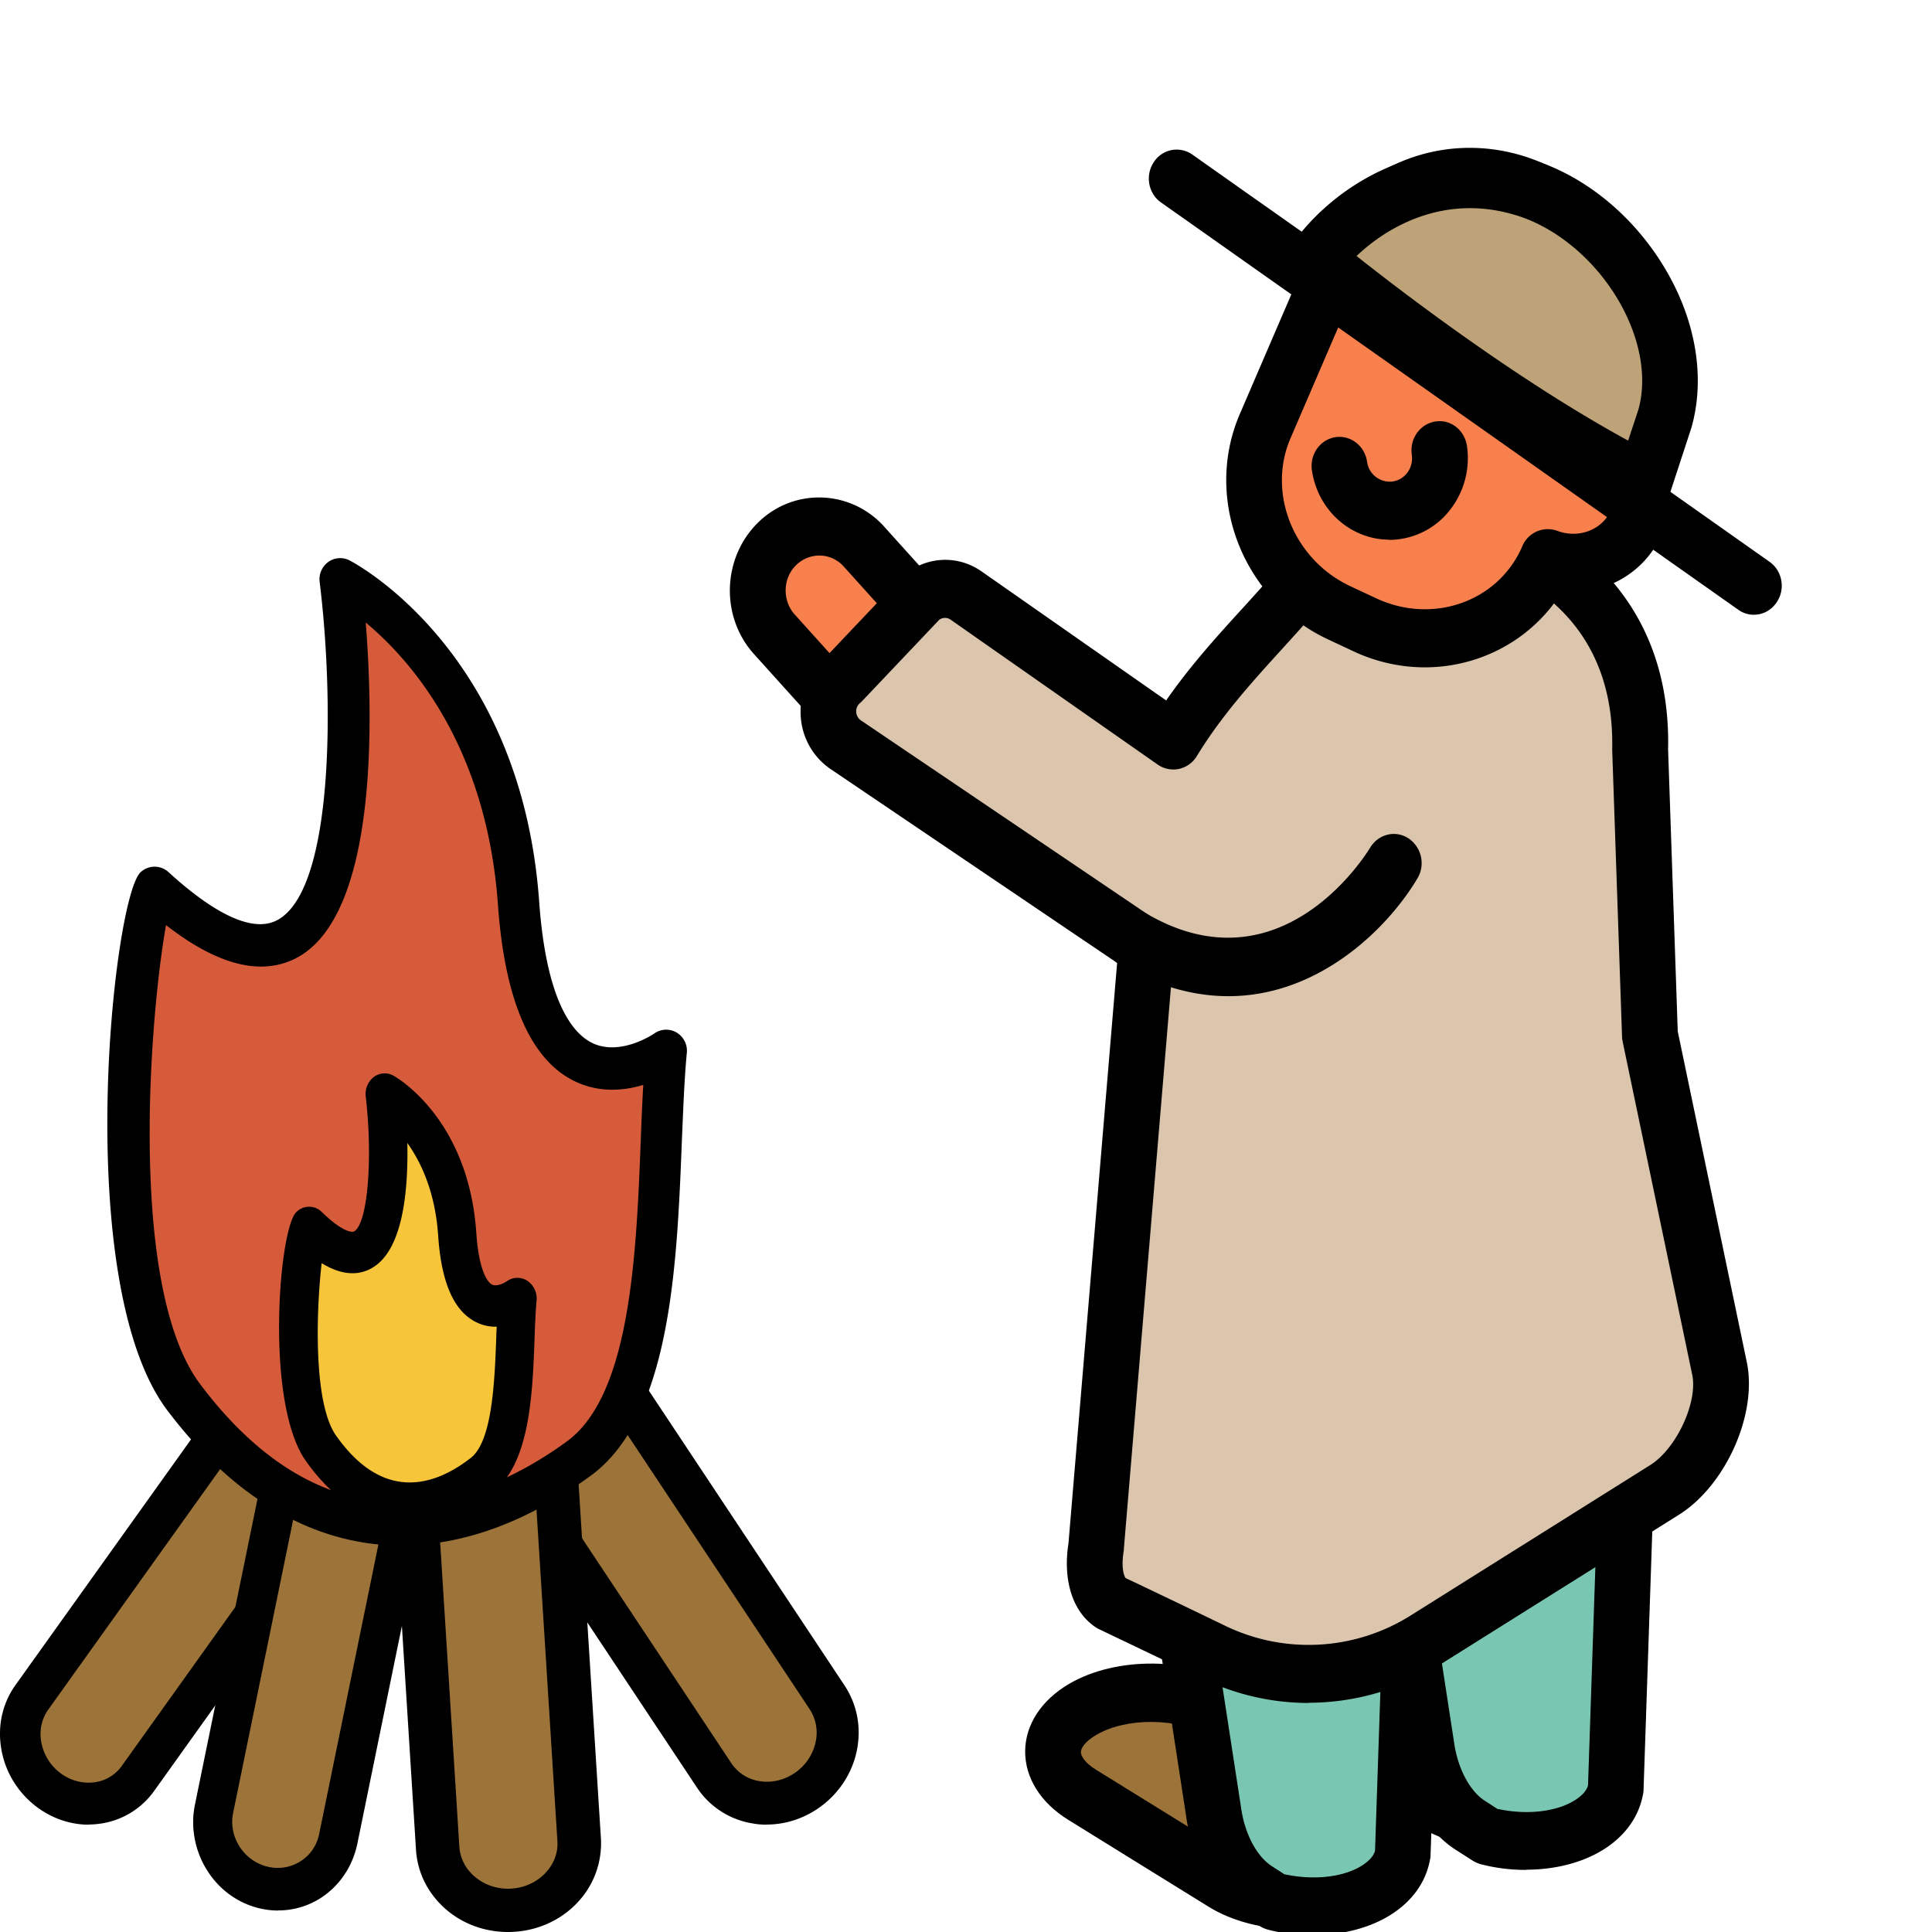 <svg width="90" height="90" fill="none" xmlns="http://www.w3.org/2000/svg"><g clip-path="url(#a)"><path d="M18.952 63.683c-.3-1.674-1.857-2.862-3.483-2.66a2.742 2.742 0 0 0-1.913 1.148L1.537 79.051a2.989 2.989 0 0 0-.488 2.266c.3 1.674 1.858 2.862 3.477 2.66a2.783 2.783 0 0 0 1.92-1.142l12.018-16.88c-.062.084-.137.156-.206.233a2.943 2.943 0 0 0 .694-2.498v-.007Z" fill="#9C7339"/><path d="M4.131 85C2.194 85 .426 83.523.067 81.513c-.195-1.087.038-2.16.66-3.025L12.82 61.566s.012-.019.025-.032a3.7 3.7 0 0 1 2.542-1.503c2.126-.273 4.158 1.282 4.548 3.455a3.959 3.959 0 0 1-.566 2.869 1.03 1.03 0 0 1-.094.156L7.183 83.426a3.71 3.71 0 0 1-2.574 1.535c-.157.02-.32.032-.478.032V85Zm10.18-22.236L2.244 79.645c-.302.43-.422.963-.32 1.51.207 1.177 1.308 2.016 2.459 1.873a1.848 1.848 0 0 0 1.283-.755l11.765-16.466c.044-.11.107-.215.189-.306a1.953 1.953 0 0 0 .46-1.658c-.215-1.178-1.31-2.017-2.467-1.874a1.834 1.834 0 0 0-1.302.787v.007Z" fill="#000"/><path d="M24.772 60.04c-1.678-.273-3.338.89-3.7 2.59a2.997 2.997 0 0 0 .42 2.304l11.772 17.771a2.867 2.867 0 0 0 1.964 1.255c1.678.273 3.338-.89 3.7-2.583a3.04 3.04 0 0 0-.414-2.311L26.743 61.295c.058.086.104.186.149.285a2.871 2.871 0 0 0-2.113-1.54h-.007Z" fill="#9C7339"/><path d="M35.72 85c-.209 0-.423-.013-.631-.053a3.831 3.831 0 0 1-2.626-1.681L20.659 65.487v-.006a3.986 3.986 0 0 1-.566-3.07c.475-2.2 2.633-3.707 4.817-3.362 1.02.166 1.911.711 2.509 1.535.039.04.078.093.117.146L39.339 78.51c.598.904.8 1.993.566 3.083-.429 1.986-2.23 3.401-4.18 3.401L35.72 85ZM22.303 64.41l11.77 17.733a1.93 1.93 0 0 0 1.314.83c1.176.187 2.352-.624 2.606-1.813a1.999 1.999 0 0 0-.273-1.535l-11.485-17.3a1.073 1.073 0 0 1-.22-.286 1.923 1.923 0 0 0-1.411-1.023c-1.19-.186-2.353.624-2.613 1.82-.117.545-.02 1.09.273 1.528.006.014.02.027.026.04l.013.007Z" fill="#000"/><path d="M19.48 62.445c-.97-1.436-2.955-1.873-4.422-.986a2.922 2.922 0 0 0-1.363 1.886L9.07 84.236a2.952 2.952 0 0 0 .458 2.317c.97 1.437 2.955 1.874 4.416.993a2.932 2.932 0 0 0 1.37-1.887l4.624-20.89c-.026.105-.065.205-.098.304a2.95 2.95 0 0 0-.354-2.621l-.006-.007Z" fill="#9C7339"/><path d="M12.957 89c-1.285 0-2.558-.67-3.31-1.875a4.193 4.193 0 0 1-.557-3.101l4.279-20.912v-.04c.23-1.04.824-1.921 1.684-2.478 1.764-1.153 4.146-.576 5.31 1.28.545.867.745 1.9.582 2.908a.712.712 0 0 1-.019.159v.026L16.648 85.88c-.219 1.06-.819 1.955-1.691 2.525a3.646 3.646 0 0 1-1.995.59l-.005.006Zm2.175-25.41L10.86 84.454c-.109.53-.006 1.073.285 1.543.63 1.008 1.922 1.319 2.873.696.443-.285.74-.729.849-1.252l4.163-20.349c0-.119.012-.245.049-.364a2.102 2.102 0 0 0-.218-1.743c-.63-1.007-1.922-1.318-2.88-.695a1.952 1.952 0 0 0-.842 1.252s0 .026-.006.04v.006Z" fill="#000"/><path d="M24.505 61.762c-1.377-1.127-3.472-.986-4.68.304a2.99 2.99 0 0 0-.82 2.242l1.377 21.79c.047.796.427 1.573 1.119 2.14 1.376 1.127 3.471.986 4.672-.304a2.964 2.964 0 0 0 .82-2.242l-1.376-21.79c.006.109-.007.217-.014.332a2.96 2.96 0 0 0-1.105-2.465l.007-.007Z" fill="#9C7339"/><path d="M23.662 90c-1 0-2-.324-2.804-.986-.886-.729-1.413-1.741-1.48-2.855l-1.372-21.785v-.027a3.985 3.985 0 0 1 1.088-2.963c1.56-1.674 4.277-1.857 6.047-.398a3.979 3.979 0 0 1 1.453 2.673c.013.06.027.121.027.182v.007l1.371 21.778a4.008 4.008 0 0 1-1.087 2.997c-.852.911-2.04 1.377-3.237 1.377h-.006Zm-3.636-25.734 1.372 21.758c.034.547.297 1.053.75 1.424.96.79 2.426.696 3.27-.209.392-.419.588-.945.547-1.492l-1.337-21.204a.933.933 0 0 1-.048-.364 1.964 1.964 0 0 0-.73-1.634c-.959-.79-2.432-.695-3.276.216a2 2 0 0 0-.548 1.485v.027-.007Z" fill="#000"/><path d="M7.205 41.375c-.593.56-3.012 17.908 1.342 23.721 5.482 7.323 12.34 7.29 18.377 2.874 4.282-3.131 3.534-13.314 4.076-19.002 0 0-6.07 4.337-6.876-6.875C23.318 30.883 15.842 27 15.842 27s3.103 25.132-8.63 14.375h-.007Z" fill="#D55B3A"/><path d="M18.718 72c-4.015 0-7.783-2.129-10.938-6.32-4.46-5.946-2.52-23.834-1.234-25.046a.958.958 0 0 1 1.305-.007c1.558 1.424 3.691 2.972 5.068 2.234 2.676-1.43 2.631-10.42 1.972-15.752a.995.995 0 0 1 .4-.93.953.953 0 0 1 .996-.072c.323.171 7.996 4.264 8.83 15.898.33 4.593 1.526 6.11 2.463 6.577 1.319.646 2.89-.428 2.902-.441a.961.961 0 0 1 1.041-.04c.323.198.51.56.472.943-.116 1.206-.168 2.636-.233 4.152-.226 5.714-.504 12.826-4.253 15.555-2.974 2.168-5.96 3.242-8.81 3.242l.019.007ZM7.735 43.092c-.75 4.166-1.797 16.88 1.59 21.388 6.387 8.502 13.44 5.325 17.079 2.669 2.98-2.168 3.238-8.746 3.445-14.026.032-.896.071-1.766.116-2.583-.892.27-2.049.382-3.193-.172-2.056-.995-3.258-3.763-3.575-8.218-.53-7.389-4.04-11.383-6.16-13.15.343 4.35.595 13.584-3.206 15.614-1.636.87-3.678.363-6.09-1.515l-.006-.007Z" fill="#000"/><path d="M14.483 57.205c-.239.245-1.206 7.735.536 10.246 2.196 3.16 4.939 3.148 7.35 1.24 1.712-1.349 1.416-5.75 1.631-8.203 0 0-2.429 1.87-2.75-2.968-.32-4.843-3.313-6.52-3.313-6.52s1.24 10.85-3.454 6.205Z" fill="#F6C539"/><path d="M19.094 70.987c-1.788 0-3.48-.992-4.852-2.939-1.906-2.7-1.253-10.77-.446-11.576a.836.836 0 0 1 1.2-.006c.897.87 1.372.967 1.502.896.624-.355.88-3.345.54-6.278a1.002 1.002 0 0 1 .37-.908.832.832 0 0 1 .914-.071c.142.077 3.503 1.991 3.866 7.328.136 1.991.623 2.352.724 2.404.232.122.606-.09.695-.148a.838.838 0 0 1 .956-.026.994.994 0 0 1 .434.915c-.048.51-.072 1.122-.095 1.773-.095 2.59-.214 5.82-1.936 7.154C21.677 70.504 20.359 71 19.1 71l-.006-.013Zm-4.11-12.143c-.255 2.224-.398 6.517.671 8.031 2.227 3.158 4.638 2.314 6.271 1.044 1.016-.786 1.117-3.603 1.194-5.659 0-.154.012-.309.018-.457a2.024 2.024 0 0 1-.986-.226c-1.021-.528-1.591-1.837-1.74-4.009-.136-2.024-.79-3.416-1.437-4.325.047 2.205-.196 5.002-1.651 5.827-.677.387-1.46.31-2.34-.226Z" fill="#000"/><path d="M73.37 80.034c1.809 1.117 1.8 2.9-.025 3.973-1.825 1.072-4.766 1.036-6.583-.08l-6.548-4.056c-1.808-1.117-1.8-2.892.026-3.973 1.825-1.073 4.766-1.037 6.583.08l6.548 4.056Z" fill="#9C7339"/><path d="M70.153 86.134c-1.454 0-2.916-.352-4.049-1.046l-6.548-4.054c-1.271-.784-1.998-1.947-1.99-3.19.01-1.234.753-2.37 2.033-3.127 2.223-1.306 5.684-1.261 7.88.1l6.549 4.054c1.272.784 1.998 1.947 1.98 3.19-.008 1.234-.752 2.37-2.032 3.127-1.081.64-2.457.955-3.832.955l.009-.01Zm-6.713-9.66c-.943 0-1.868.199-2.56.604-.528.306-.718.622-.718.802 0 .18.181.505.718.829l6.548 4.055c1.401.865 3.867.9 5.276.072.528-.306.71-.622.718-.802 0-.18-.181-.505-.718-.83l-6.548-4.054c-.718-.45-1.73-.676-2.725-.676h.009Z" fill="#000"/><path d="m76.26 54.128-7.975-5.11-5.804 6.416L66.46 81.34c.207 1.613.994 3.019 2.05 3.694l.787.505c2.82.703 5.64-.306 5.986-2.199l.986-29.212h-.009Z" fill="#79C7B2"/><path d="M71.087 87.107a8.329 8.329 0 0 1-2.093-.261c-.13-.037-.26-.09-.381-.163l-.787-.504c-1.401-.892-2.388-2.64-2.656-4.668l-3.979-25.87c-.06-.414.06-.837.337-1.144l5.805-6.415a1.263 1.263 0 0 1 1.626-.225l7.976 5.109c.397.252.631.712.614 1.198l-.986 29.212a.85.85 0 0 1-.026.208c-.182 1-.77 1.856-1.705 2.487-1.003.675-2.335 1.027-3.754 1.027l.009.009Zm-1.306-2.838c1.375.297 2.794.126 3.65-.451.208-.144.467-.36.545-.649l.952-28.293-6.436-4.118-4.645 5.127 3.884 25.248c.164 1.225.726 2.298 1.444 2.757l.597.388.009-.01Z" fill="#000"/><path d="M63.561 83.782c1.808 1.117 1.8 2.901-.026 3.974-1.825 1.072-4.766 1.036-6.583-.082l-6.548-4.054c-1.808-1.118-1.8-2.893.026-3.974 1.825-1.072 4.766-1.036 6.583.081l6.548 4.055Z" fill="#9C7339"/><path d="M60.343 89.873c-1.453 0-2.915-.351-4.048-1.054l-6.549-4.055c-1.271-.793-1.998-1.946-1.99-3.19.01-1.234.754-2.37 2.034-3.126 2.223-1.307 5.683-1.262 7.88.099l6.548 4.055c1.272.783 1.999 1.946 1.981 3.19-.008 1.234-.752 2.37-2.032 3.126-1.082.64-2.457.955-3.833.955h.01Zm-6.713-9.66c-.942 0-1.868.199-2.56.605-.528.306-.718.621-.718.801 0 .18.182.505.718.83l6.548 4.054c1.402.865 3.867.901 5.277.072.528-.306.71-.621.718-.802 0-.18-.182-.504-.718-.829l-6.548-4.054c-.718-.451-1.73-.676-2.725-.676h.008Z" fill="#000"/><path d="m66.33 57.174-7.976-5.11-5.804 6.416 3.979 25.906c.207 1.613.995 3.018 2.05 3.694l.787.505c2.82.703 5.64-.307 5.986-2.199l.986-29.212h-.008Z" fill="#79C7B2"/><path d="M61.165 90.152a8.33 8.33 0 0 1-2.093-.26 1.434 1.434 0 0 1-.38-.163l-.788-.505c-1.401-.892-2.388-2.64-2.656-4.667l-3.979-25.87c-.06-.414.06-.838.337-1.144l5.805-6.416a1.263 1.263 0 0 1 1.626-.225l7.976 5.11c.398.252.631.711.614 1.198l-.986 29.212a.85.85 0 0 1-.026.207c-.182 1-.77 1.856-1.704 2.487-1.004.676-2.336 1.027-3.755 1.027l.01.01Zm-1.306-2.838c1.375.297 2.794.126 3.65-.45.208-.145.467-.36.545-.65l.952-28.293-6.436-4.117-4.645 5.127 3.884 25.247c.164 1.226.726 2.298 1.444 2.758l.597.387.009-.009Z" fill="#000"/><path d="M36.08 29.556c-1.082-1.198-1.03-3.09.13-4.217a2.78 2.78 0 0 1 4.047.135l5.33 5.911-4.179 4.082-5.329-5.91Z" fill="#F7804C"/><path d="M41.408 36.81h-.044a1.28 1.28 0 0 1-.908-.424l-5.328-5.911c-1.575-1.739-1.488-4.487.181-6.127a4.036 4.036 0 0 1 2.985-1.172 4.07 4.07 0 0 1 2.906 1.37l5.329 5.911c.493.54.467 1.397-.06 1.91l-4.179 4.091a1.29 1.29 0 0 1-.89.37l.008-.019Zm-4.386-8.182 4.438 4.92 2.283-2.235-4.437-4.92a1.518 1.518 0 0 0-1.09-.513 1.553 1.553 0 0 0-1.125.441c-.631.613-.657 1.65-.069 2.307Z" fill="#000"/><path d="m39.229 31.737 3.668-3.875a1.713 1.713 0 0 1 2.102-.135l9.67 6.767c2.085-3.415 5.01-5.848 6.834-8.389l1.35-.793c2.258-1.325 4.308-1.45 5.787-.577 0 0 7.967 1.478 7.768 10.137l.458 13.345 3.244 15.525c.38 1.83-.865 4.587-2.552 5.66l-11.15 7c-2.993 1.874-6.678 2.09-9.844.568-2.413-1.153-4.783-2.289-4.783-2.289-.606-.387-.917-1.324-.701-2.622l2.335-27.95a5.37 5.37 0 0 1-.622-.361l-5.571-3.776-7.803-5.28c-.995-.676-1.09-2.162-.173-2.955h-.017Z" fill="#DBC5AD"/><path d="M60.959 79.33c-1.687 0-3.374-.378-4.948-1.135-2.414-1.153-4.784-2.288-4.784-2.288a1.001 1.001 0 0 1-.138-.072c-1.099-.694-1.592-2.172-1.315-3.947l2.266-27.032-13.347-9.029a3.2 3.2 0 0 1-1.393-2.486c-.06-1 .32-1.938 1.038-2.596l3.633-3.83s.06-.053.087-.08c1.038-.91 2.508-1.01 3.642-.234l8.624 6.028c1.133-1.631 2.413-3.037 3.573-4.307.96-1.055 1.86-2.046 2.56-3.028.104-.153.242-.28.407-.37l1.349-.792c2.509-1.478 4.94-1.712 6.868-.685 3.184.685 8.798 3.865 8.625 11.452l.45 13.147 3.217 15.408c.502 2.406-.968 5.722-3.148 7.1l-11.16 7.002a11.52 11.52 0 0 1-6.106 1.766v.009Zm-8.53-5.82c.52.243 2.578 1.225 4.663 2.234a8.929 8.929 0 0 0 8.633-.495l11.15-7.001c1.22-.766 2.223-2.929 1.955-4.208l-3.244-15.535a1.163 1.163 0 0 1-.026-.243l-.458-13.345c.173-7.433-6.419-8.794-6.704-8.848a1.314 1.314 0 0 1-.407-.153c-1.115-.658-2.759-.45-4.515.576l-1.116.658c-.761 1.018-1.652 2-2.595 3.037-1.401 1.54-2.855 3.135-4.014 5.037a1.29 1.29 0 0 1-.83.594c-.337.073-.7 0-.986-.198l-9.671-6.767a.459.459 0 0 0-.51.018l-3.616 3.812s-.061.054-.087.08a.483.483 0 0 0-.164.406.5.5 0 0 0 .216.388l13.373 9.046c.156.109.32.199.493.28.485.243.77.775.727 1.333l-2.344 27.951s0 .072-.009.108c-.121.766.017 1.136.087 1.226v.009Z" fill="#000"/><path d="M57.22 46.406c-1.557 0-3.27-.433-5.077-1.487-.623-.36-.848-1.19-.502-1.838a1.275 1.275 0 0 1 1.765-.523c6.288 3.668 10.25-2.793 10.423-3.072.38-.631 1.177-.83 1.782-.433a1.39 1.39 0 0 1 .424 1.856c-1.35 2.28-4.541 5.497-8.815 5.497Z" fill="#000"/><path d="M71.537 8.93c3.633 1.695 5.337 5.975 3.798 9.552l-.65 1.514c1.532.856 2.233 2.73 1.55 4.325-.684 1.595-2.492 2.297-4.127 1.676-1.401 3.253-5.216 4.64-8.52 3.1l-1.194-.56c-3.305-1.54-4.853-5.433-3.452-8.685l3.236-7.515c1.54-3.578 5.735-5.11 9.368-3.406h-.009Z" fill="#F7804C"/><path d="M66.373 31.088a7.851 7.851 0 0 1-3.322-.748l-1.194-.559c-3.953-1.847-5.795-6.541-4.108-10.48l3.235-7.514c1.834-4.253 6.808-6.091 11.09-4.09a8.895 8.895 0 0 1 4.506 4.784c.857 2.153.83 4.478-.06 6.55l-.225.523c1.401 1.36 1.903 3.496 1.116 5.326-.796 1.847-2.716 2.883-4.637 2.667-1.384 2.243-3.823 3.54-6.401 3.54Zm2.085-21.49c-2.18 0-4.213 1.216-5.104 3.297l-3.235 7.515c-1.108 2.568.147 5.668 2.794 6.902l1.194.559c2.647 1.235 5.7.153 6.807-2.424a1.287 1.287 0 0 1 1.627-.72c1.003.378 2.102-.046 2.5-.956.397-.919-.035-2.054-.978-2.577-.597-.333-.848-1.1-.57-1.739l.648-1.514c.597-1.387.605-2.955.026-4.415A6.199 6.199 0 0 0 71 10.174a6.045 6.045 0 0 0-2.552-.577h.009Z" fill="#000"/><path d="M64.72 25.14c-1.773 0-3.33-1.35-3.607-3.234-.104-.739.38-1.424 1.09-1.54.709-.109 1.366.396 1.479 1.135a1.07 1.07 0 0 0 1.202.928 1.05 1.05 0 0 0 .692-.433c.165-.234.234-.522.19-.82-.103-.739.381-1.423 1.09-1.54.718-.118 1.367.396 1.48 1.135.147 1-.096 2.01-.675 2.829a3.603 3.603 0 0 1-2.941 1.55v-.01Z" fill="#000"/><path d="M71.008 8.742c4.317 1.333 7.751 6.541 6.549 10.794l-.952 2.91c-7.284-3.667-15.302-10.334-15.302-10.334 1.695-2.316 5.398-4.695 9.714-3.37h-.009Z" fill="#BDA377"/><path d="M76.597 23.79c-.19 0-.389-.046-.562-.136C68.7 19.97 60.82 13.436 60.482 13.157a1.39 1.39 0 0 1-.225-1.874c2.163-2.956 6.444-5.29 11.116-3.848 2.387.739 4.593 2.505 6.063 4.866 1.54 2.469 2.033 5.235 1.359 7.614l-.97 2.964c-.12.37-.389.658-.726.811a1.228 1.228 0 0 1-.502.108v-.009ZM63.198 11.93c2.232 1.766 7.526 5.803 12.647 8.596l.476-1.441c.44-1.56.06-3.514-1.064-5.317-1.116-1.793-2.846-3.198-4.628-3.739-3.244-1-5.908.442-7.44 1.901h.01Z" fill="#000"/><path d="M81.7 28.637c-.25 0-.5-.072-.726-.234L54.09 9.435c-.597-.414-.752-1.261-.346-1.874a1.264 1.264 0 0 1 1.8-.36l26.884 18.967c.597.415.753 1.262.346 1.874-.25.388-.657.595-1.072.595Z" fill="#000"/></g><defs><clipPath id="a"><path fill="#fff" d="M0 0h90v90H0z"/></clipPath></defs></svg>
